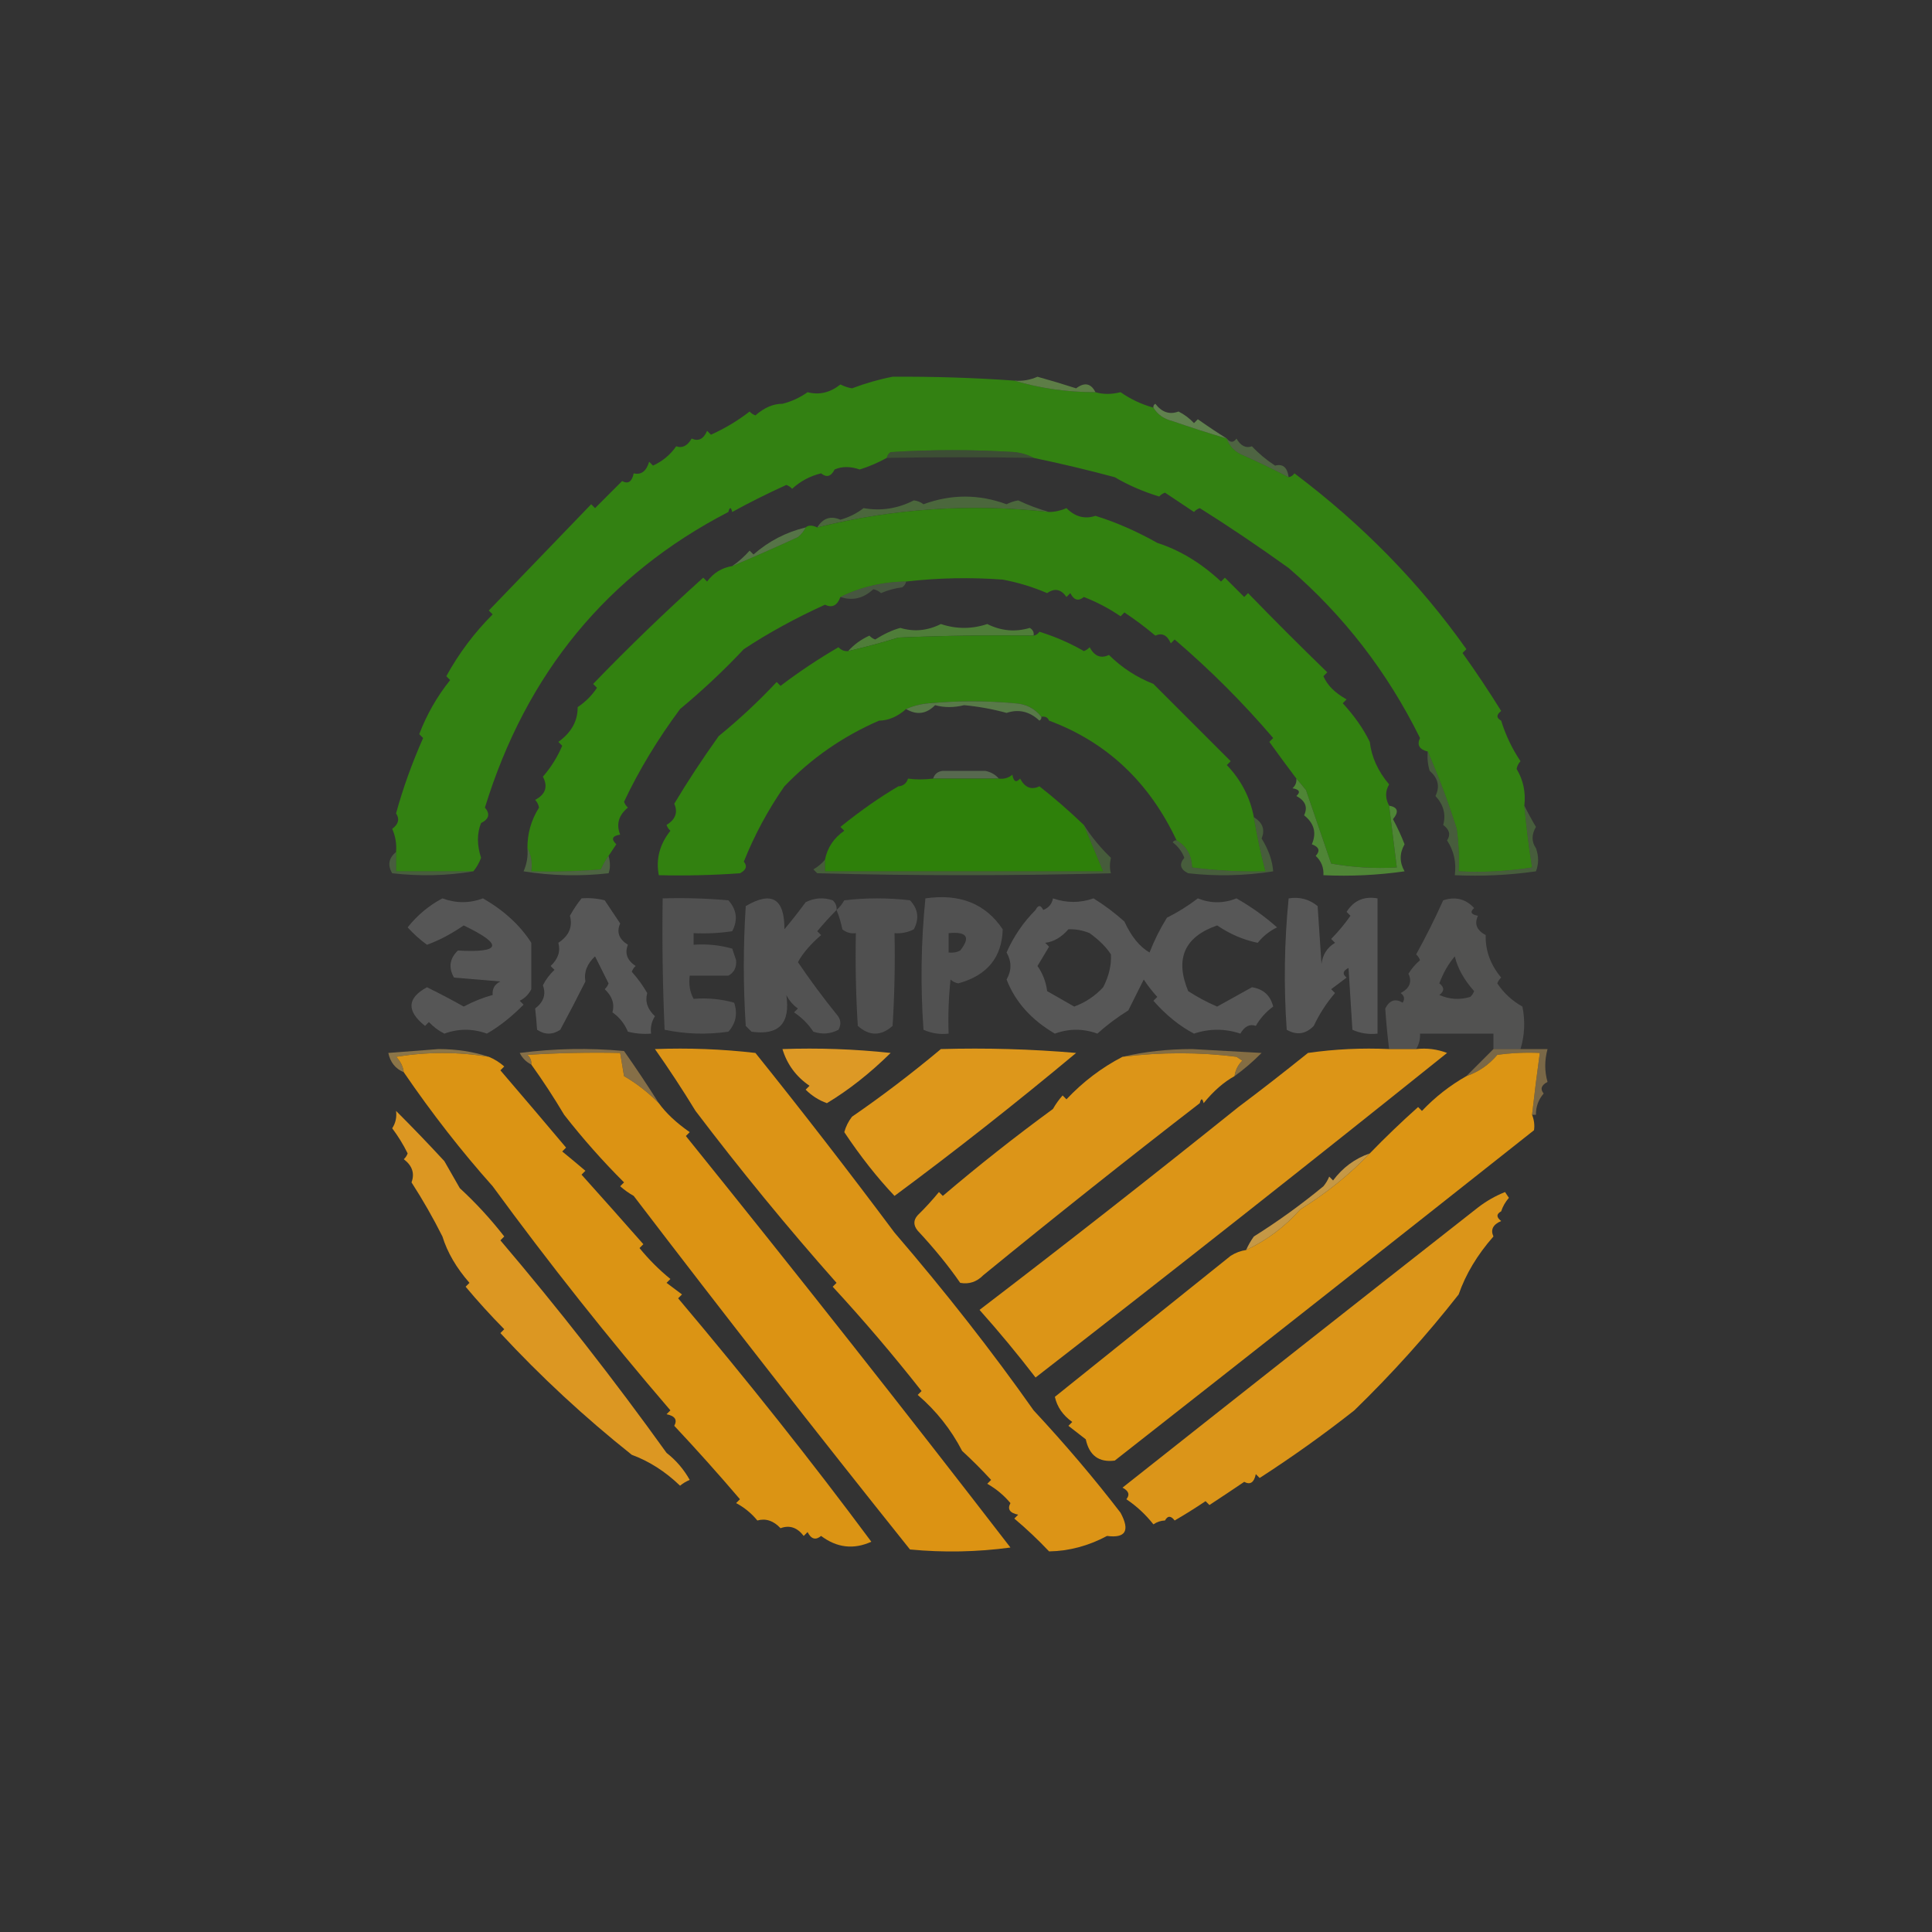 <?xml version="1.0" encoding="UTF-8"?> <svg xmlns="http://www.w3.org/2000/svg" xmlns:xlink="http://www.w3.org/1999/xlink" version="1.1" width="500px" height="500px" style="shape-rendering:geometricPrecision; text-rendering:geometricPrecision; image-rendering:optimizeQuality; fill-rule:evenodd; clip-rule:evenodd"><rect width="100%" height="100%" fill="#333333" stroke="none"/><g><path style="opacity:0.004" fill="#000000" d="M 236.5,97.5 C 236.897,96.475 237.563,96.308 238.5,97C 237.906,97.464 237.239,97.631 236.5,97.5 Z"></path></g><g><path style="opacity:0.004" fill="#000000" d="M 261.5,96.5 C 262.833,97.167 262.833,97.167 261.5,96.5 Z"></path></g><g><path style="opacity:0.999" fill="#338112" d="M 262.5,98.5 C 269.224,100.508 276.224,101.508 283.5,101.5C 285.457,102.09 287.624,102.09 290,101.5C 292.592,103.31 295.426,104.644 298.5,105.5C 299.574,107.284 301.24,108.451 303.5,109C 308.154,110.607 312.82,112.107 317.5,113.5C 318.084,115.257 319.251,116.59 321,117.5C 325.289,119.396 329.456,121.396 333.5,123.5C 334.117,123.389 334.617,123.056 335,122.5C 352.592,135.749 367.425,150.916 379.5,168C 379.167,168.333 378.833,168.667 378.5,169C 382.019,173.922 385.352,178.922 388.5,184C 387.226,184.977 387.226,185.811 388.5,186.5C 389.644,190.222 391.31,193.722 393.5,197C 392.978,197.561 392.645,198.228 392.5,199C 394.225,201.886 394.892,205.052 394.5,208.5C 394.988,213.867 395.654,219.201 396.5,224.5C 390.202,225.496 383.868,225.83 377.5,225.5C 377.665,221.818 377.499,218.152 377,214.5C 374.815,207.603 372.315,200.936 369.5,194.5C 367.313,193.951 366.646,192.785 367.5,191C 359.061,173.919 347.728,159.252 333.5,147C 325.6,141.333 317.933,136.167 310.5,131.5C 309.914,131.709 309.414,132.043 309,132.5C 306.594,130.907 304.094,129.24 301.5,127.5C 300.914,127.709 300.414,128.043 300,128.5C 295.813,127.217 291.98,125.55 288.5,123.5C 281.513,121.627 274.513,119.96 267.5,118.5C 266.048,117.698 264.382,117.198 262.5,117C 251.833,116.333 241.167,116.333 230.5,117C 229.944,117.383 229.611,117.883 229.5,118.5C 227.19,119.772 224.857,120.772 222.5,121.5C 220.059,120.673 217.893,120.673 216,121.5C 215.072,123.335 213.906,123.668 212.5,122.5C 209.643,123.196 207.143,124.529 205,126.5C 204.586,126.043 204.086,125.709 203.5,125.5C 198.346,127.852 193.679,130.186 189.5,132.5C 189.167,131.167 188.833,131.167 188.5,132.5C 157.209,148.703 136.209,174.203 125.5,209C 126.898,210.649 126.564,211.982 124.5,213C 123.42,215.685 123.42,218.685 124.5,222C 124.022,223.303 123.355,224.469 122.5,225.5C 115.833,225.5 109.167,225.5 102.5,225.5C 102.5,223.833 102.5,222.167 102.5,220.5C 102.682,218.409 102.348,216.409 101.5,214.5C 103.138,213.295 103.471,211.962 102.5,210.5C 104.26,204.079 106.593,197.579 109.5,191C 109.167,190.667 108.833,190.333 108.5,190C 110.438,184.91 113.104,180.243 116.5,176C 116.167,175.667 115.833,175.333 115.5,175C 118.754,169.083 122.754,163.75 127.5,159C 127.167,158.667 126.833,158.333 126.5,158C 135.271,148.893 144.104,139.727 153,130.5C 153.333,130.833 153.667,131.167 154,131.5C 156.333,129.167 158.667,126.833 161,124.5C 162.558,125.345 163.558,124.679 164,122.5C 165.943,122.959 167.276,121.959 168,119.5C 168.333,119.833 168.667,120.167 169,120.5C 171.488,119.353 173.488,117.686 175,115.5C 176.566,116.061 177.899,115.394 179,113.5C 180.749,114.299 182.082,113.632 183,111.5C 183.333,111.833 183.667,112.167 184,112.5C 187.636,110.86 190.97,108.86 194,106.5C 194.414,106.957 194.914,107.291 195.5,107.5C 197.807,105.485 200.14,104.485 202.5,104.5C 204.84,103.914 207.007,102.914 209,101.5C 212.004,102.287 214.837,101.621 217.5,99.5C 218.446,99.987 219.446,100.32 220.5,100.5C 224.069,99.156 227.569,98.156 231,97.5C 241.485,97.425 251.985,97.758 262.5,98.5 Z"></path></g><g><path style="opacity:0.835" fill="#668c4b" d="M 283.5,101.5 C 276.224,101.508 269.224,100.508 262.5,98.5C 264.591,98.682 266.591,98.348 268.5,97.5C 271.872,98.437 275.206,99.437 278.5,100.5C 280.679,98.863 282.346,99.197 283.5,101.5 Z"></path></g><g><path style="opacity:0.004" fill="#000000" d="M 202.5,104.5 C 201.833,103.167 201.833,103.167 202.5,104.5 Z"></path></g><g><path style="opacity:0.808" fill="#6b9354" d="M 317.5,113.5 C 312.82,112.107 308.154,110.607 303.5,109C 301.24,108.451 299.574,107.284 298.5,105.5C 298.435,105.062 298.601,104.728 299,104.5C 300.684,106.701 302.684,107.367 305,106.5C 306.512,107.257 307.846,108.257 309,109.5C 309.333,109.167 309.667,108.833 310,108.5C 312.492,110.262 314.992,111.929 317.5,113.5 Z"></path></g><g><path style="opacity:0.439" fill="#487035" d="M 267.5,118.5 C 254.849,118.283 242.182,118.283 229.5,118.5C 229.611,117.883 229.944,117.383 230.5,117C 241.167,116.333 251.833,116.333 262.5,117C 264.382,117.198 266.048,117.698 267.5,118.5 Z"></path></g><g><path style="opacity:0.518" fill="#66914f" d="M 317.5,113.5 C 318.397,114.598 319.23,114.598 320,113.5C 321.101,115.394 322.434,116.061 324,115.5C 325.775,117.394 327.775,119.061 330,120.5C 332.005,119.968 333.171,120.968 333.5,123.5C 329.456,121.396 325.289,119.396 321,117.5C 319.251,116.59 318.084,115.257 317.5,113.5 Z"></path></g><g><path style="opacity:0.004" fill="#000000" d="M 288.5,123.5 C 287.833,124.167 287.833,124.167 288.5,123.5 Z"></path></g><g><path style="opacity:0.004" fill="#000000" d="M 226.5,130.5 C 227.833,131.167 227.833,131.167 226.5,130.5 Z"></path></g><g><path style="opacity:0.719" fill="#557c41" d="M 271.5,132.5 C 251.21,130.253 231.21,131.587 211.5,136.5C 212.982,134.085 214.982,133.418 217.5,134.5C 219.711,133.877 221.711,132.877 223.5,131.5C 227.972,132.307 232.305,131.64 236.5,129.5C 237.442,129.608 238.275,129.941 239,130.5C 246.15,127.861 253.317,127.861 260.5,130.5C 261.446,130.013 262.446,129.68 263.5,129.5C 266.152,130.752 268.819,131.752 271.5,132.5 Z"></path></g><g><path style="opacity:0.004" fill="#000000" d="M 272.5,130.5 C 273.833,131.167 273.833,131.167 272.5,130.5 Z"></path></g><g><path style="opacity:0.999" fill="#328110" d="M 271.5,132.5 C 273.06,132.481 274.56,132.148 276,131.5C 278.225,133.75 280.725,134.417 283.5,133.5C 288.88,135.177 294.213,137.51 299.5,140.5C 305.363,142.383 310.863,145.716 316,150.5C 316.333,150.167 316.667,149.833 317,149.5C 318.667,151.167 320.333,152.833 322,154.5C 322.333,154.167 322.667,153.833 323,153.5C 329.719,160.43 336.553,167.264 343.5,174C 343.167,174.333 342.833,174.667 342.5,175C 343.486,177.328 345.486,179.328 348.5,181C 348.167,181.333 347.833,181.667 347.5,182C 350.495,185.251 352.828,188.584 354.5,192C 354.944,195.913 356.61,199.579 359.5,203C 358.464,204.776 358.464,206.609 359.5,208.5C 360.167,213.833 360.833,219.167 361.5,224.5C 355.794,224.829 350.128,224.495 344.5,223.5C 342.334,217.227 340.167,210.894 338,204.5C 337.148,203.429 336.315,202.429 335.5,201.5C 333.397,198.716 331.063,195.55 328.5,192C 328.833,191.667 329.167,191.333 329.5,191C 321.667,181.833 313.167,173.333 304,165.5C 303.667,165.833 303.333,166.167 303,166.5C 302.082,164.368 300.749,163.701 299,164.5C 296.454,162.359 293.788,160.359 291,158.5C 290.667,158.833 290.333,159.167 290,159.5C 287.02,157.465 283.853,155.798 280.5,154.5C 279.094,155.668 277.928,155.335 277,153.5C 276.667,153.833 276.333,154.167 276,154.5C 274.604,152.473 272.938,152.14 271,153.5C 267.318,151.913 263.485,150.747 259.5,150C 251.148,149.378 242.814,149.545 234.5,150.5C 228.414,150.58 222.747,151.913 217.5,154.5C 216.678,156.728 215.345,157.395 213.5,156.5C 205.889,159.957 198.889,163.79 192.5,168C 187.354,173.477 181.854,178.644 176,183.5C 170.173,191.36 165.34,199.36 161.5,207.5C 161.709,208.086 162.043,208.586 162.5,209C 160.095,210.991 159.428,213.324 160.5,216C 158.431,216.324 158.098,217.158 159.5,218.5C 158.807,219.518 158.141,220.518 157.5,221.5C 156.751,222.531 156.085,223.698 155.5,225C 149.509,225.499 143.509,225.666 137.5,225.5C 137.795,223.265 137.461,221.265 136.5,219.5C 136.47,215.721 137.47,212.221 139.5,209C 139.355,208.228 139.022,207.561 138.5,207C 141.195,205.584 141.861,203.584 140.5,201C 142.599,198.591 144.266,195.924 145.5,193C 145.167,192.667 144.833,192.333 144.5,192C 147.861,189.591 149.528,186.591 149.5,183C 151.5,181.676 153.167,180.009 154.5,178C 154.167,177.667 153.833,177.333 153.5,177C 162.686,167.48 172.186,158.314 182,149.5C 182.333,149.833 182.667,150.167 183,150.5C 184.638,148.266 186.805,146.933 189.5,146.5C 195.15,144.111 200.817,141.611 206.5,139C 207.381,138.292 208.047,137.458 208.5,136.5C 209.202,135.884 210.202,135.884 211.5,136.5C 231.21,131.587 251.21,130.253 271.5,132.5 Z"></path></g><g><path style="opacity:0.004" fill="#000000" d="M 188.5,132.5 C 188.833,132.5 189.167,132.5 189.5,132.5C 189.315,133.17 188.981,133.17 188.5,132.5 Z"></path></g><g><path style="opacity:0.004" fill="#000000" d="M 299.5,139.5 C 300.833,140.167 300.833,140.167 299.5,139.5 Z"></path></g><g><path style="opacity:0.667" fill="#689452" d="M 208.5,136.5 C 208.047,137.458 207.381,138.292 206.5,139C 200.817,141.611 195.15,144.111 189.5,146.5C 191.103,145.404 192.603,144.07 194,142.5C 194.333,142.833 194.667,143.167 195,143.5C 198.939,140.055 203.439,137.722 208.5,136.5 Z"></path></g><g><path style="opacity:0.459" fill="#5e814f" d="M 234.5,150.5 C 234.389,151.117 234.056,151.617 233.5,152C 231.567,152.251 229.734,152.751 228,153.5C 227.439,152.978 226.772,152.645 226,152.5C 223.452,154.883 220.619,155.55 217.5,154.5C 222.747,151.913 228.414,150.58 234.5,150.5 Z"></path></g><g><path style="opacity:0.004" fill="#000000" d="M 242.5,151.5 C 244.288,150.378 246.288,150.211 248.5,151C 246.527,151.495 244.527,151.662 242.5,151.5 Z"></path></g><g><path style="opacity:0.004" fill="#000000" d="M 251.5,151.5 C 253.288,150.378 255.288,150.211 257.5,151C 255.527,151.495 253.527,151.662 251.5,151.5 Z"></path></g><g><path style="opacity:0.996" fill="#507e3a" d="M 267.5,164.5 C 255.829,164.333 244.162,164.5 232.5,165C 228.192,166.327 223.859,167.493 219.5,168.5C 221,166.821 222.833,165.488 225,164.5C 225.414,164.957 225.914,165.291 226.5,165.5C 228.803,164.047 230.97,163.047 233,162.5C 236.539,163.568 240.039,163.235 243.5,161.5C 247.5,162.833 251.5,162.833 255.5,161.5C 259.094,163.292 262.761,163.625 266.5,162.5C 267.298,162.957 267.631,163.624 267.5,164.5 Z"></path></g><g><path style="opacity:0.999" fill="#328110" d="M 324.5,211.5 C 325.294,216.286 326.294,220.953 327.5,225.5C 321.131,225.653 314.797,225.32 308.5,224.5C 308.416,221.318 307.083,218.985 304.5,217.5C 297.395,202.375 286.395,192.042 271.5,186.5C 271.158,185.662 270.492,185.328 269.5,185.5C 267.779,183.306 265.445,182.139 262.5,182C 255.167,181.333 247.833,181.333 240.5,182C 238.292,182.191 236.292,182.691 234.5,183.5C 232.254,185.478 229.921,186.478 227.5,186.5C 218.163,190.55 209.996,196.217 203,203.5C 198.74,209.633 195.24,216.133 192.5,223C 193.458,224.147 193.125,225.147 191.5,226C 184.508,226.5 177.508,226.666 170.5,226.5C 169.702,222.362 170.702,218.529 173.5,215C 173.043,214.586 172.709,214.086 172.5,213.5C 174.822,212.064 175.489,210.23 174.5,208C 177.874,202.35 181.708,196.517 186,190.5C 191.387,186.109 196.387,181.442 201,176.5C 201.333,176.833 201.667,177.167 202,177.5C 206.797,173.858 211.797,170.524 217,167.5C 217.671,168.252 218.504,168.586 219.5,168.5C 223.859,167.493 228.192,166.327 232.5,165C 244.162,164.5 255.829,164.333 267.5,164.5C 268.117,164.389 268.617,164.056 269,163.5C 273.024,164.737 276.857,166.404 280.5,168.5C 281.086,168.291 281.586,167.957 282,167.5C 283.243,169.833 284.909,170.5 287,169.5C 290.276,172.762 294.11,175.262 298.5,177C 305.204,183.704 311.871,190.371 318.5,197C 318.167,197.333 317.833,197.667 317.5,198C 321.199,201.868 323.532,206.368 324.5,211.5 Z"></path></g><g><path style="opacity:0.91" fill="#5b814a" d="M 269.5,185.5 C 269.565,185.938 269.399,186.272 269,186.5C 266.459,184.122 263.625,183.455 260.5,184.5C 256.905,183.512 253.238,182.845 249.5,182.5C 246.885,183.154 244.385,183.154 242,182.5C 239.755,184.792 237.255,185.125 234.5,183.5C 236.292,182.691 238.292,182.191 240.5,182C 247.833,181.333 255.167,181.333 262.5,182C 265.445,182.139 267.779,183.306 269.5,185.5 Z"></path></g><g><path style="opacity:0.004" fill="#000000" d="M 388.5,185.5 C 389.833,186.167 389.833,186.167 388.5,185.5 Z"></path></g><g><path style="opacity:0.004" fill="#000000" d="M 227.5,186.5 C 228.833,187.167 228.833,187.167 227.5,186.5 Z"></path></g><g><path style="opacity:0.004" fill="#000000" d="M 271.5,186.5 C 270.833,187.167 270.833,187.167 271.5,186.5 Z"></path></g><g><path style="opacity:0.559" fill="#759466" d="M 258.5,201.5 C 252.833,201.5 247.167,201.5 241.5,201.5C 241.866,200.305 242.699,199.639 244,199.5C 247.667,199.5 251.333,199.5 255,199.5C 256.459,199.808 257.626,200.475 258.5,201.5 Z"></path></g><g><path style="opacity:0.004" fill="#000000" d="M 232.5,203.5 C 231.833,202.167 231.833,202.167 232.5,203.5 Z"></path></g><g><path style="opacity:0.999" fill="#2e800a" d="M 280.5,213.5 C 282.16,217.489 283.827,221.489 285.5,225.5C 261.5,225.5 237.5,225.5 213.5,225.5C 213.5,224.5 213.5,223.5 213.5,222.5C 214.126,219.362 215.792,216.862 218.5,215C 218.167,214.667 217.833,214.333 217.5,214C 222.737,209.779 227.737,206.279 232.5,203.5C 233.75,203.423 234.583,202.756 235,201.5C 236.956,201.784 239.123,201.784 241.5,201.5C 247.167,201.5 252.833,201.5 258.5,201.5C 259.822,201.67 260.989,201.337 262,200.5C 262.317,202.301 262.984,202.634 264,201.5C 265.243,203.833 266.909,204.5 269,203.5C 272.687,206.374 276.52,209.708 280.5,213.5 Z"></path></g><g><path style="opacity:0.004" fill="#000000" d="M 397.5,219.5 C 397.369,218.761 397.536,218.094 398,217.5C 398.692,218.437 398.525,219.103 397.5,219.5 Z"></path></g><g><path style="opacity:0.004" fill="#000000" d="M 363.5,221.5 C 364.525,221.897 364.692,222.563 364,223.5C 363.536,222.906 363.369,222.239 363.5,221.5 Z"></path></g><g><path style="opacity:0.992" fill="#508637" d="M 335.5,201.5 C 336.315,202.429 337.148,203.429 338,204.5C 340.167,210.894 342.334,217.227 344.5,223.5C 350.128,224.495 355.794,224.829 361.5,224.5C 360.833,219.167 360.167,213.833 359.5,208.5C 361.772,208.911 362.105,210.078 360.5,212C 361.677,214.193 362.677,216.359 363.5,218.5C 362.167,220.833 362.167,223.167 363.5,225.5C 356.532,226.497 349.532,226.83 342.5,226.5C 342.617,224.516 341.95,222.85 340.5,221.5C 341.718,220.197 341.385,219.197 339.5,218.5C 340.781,215.568 340.114,213.068 337.5,211C 338.5,208.909 337.833,207.243 335.5,206C 336.634,204.984 336.301,204.317 334.5,204C 335.252,203.329 335.586,202.496 335.5,201.5 Z"></path></g><g><path style="opacity:0.465" fill="#628e4d" d="M 102.5,220.5 C 102.5,222.167 102.5,223.833 102.5,225.5C 109.167,225.5 115.833,225.5 122.5,225.5C 115.679,226.655 108.679,226.821 101.5,226C 100.261,223.882 100.595,222.049 102.5,220.5 Z"></path></g><g><path style="opacity:0.467" fill="#6c9a55" d="M 136.5,219.5 C 137.461,221.265 137.795,223.265 137.5,225.5C 143.509,225.666 149.509,225.499 155.5,225C 156.085,223.698 156.751,222.531 157.5,221.5C 157.966,223.201 157.966,224.701 157.5,226C 150.144,226.831 142.811,226.665 135.5,225.5C 136.348,223.591 136.682,221.591 136.5,219.5 Z"></path></g><g><path style="opacity:0.442" fill="#5f9248" d="M 280.5,213.5 C 282.467,216.579 284.8,219.412 287.5,222C 287.165,223.503 287.165,224.836 287.5,226C 262.167,226.667 236.833,226.667 211.5,226C 211.167,225.667 210.833,225.333 210.5,225C 211.691,224.302 212.691,223.469 213.5,222.5C 213.5,223.5 213.5,224.5 213.5,225.5C 237.5,225.5 261.5,225.5 285.5,225.5C 283.827,221.489 282.16,217.489 280.5,213.5 Z"></path></g><g><path style="opacity:0.456" fill="#5f9047" d="M 324.5,211.5 C 326.79,212.886 327.457,214.719 326.5,217C 328.28,219.849 329.28,222.683 329.5,225.5C 322.189,226.665 314.856,226.831 307.5,226C 305.436,224.982 305.102,223.649 306.5,222C 305.899,220.395 304.899,219.062 303.5,218C 303.728,217.601 304.062,217.435 304.5,217.5C 307.083,218.985 308.416,221.318 308.5,224.5C 314.797,225.32 321.131,225.653 327.5,225.5C 326.294,220.953 325.294,216.286 324.5,211.5 Z"></path></g><g><path style="opacity:0.468" fill="#5f8e48" d="M 369.5,194.5 C 372.315,200.936 374.815,207.603 377,214.5C 377.499,218.152 377.665,221.818 377.5,225.5C 383.868,225.83 390.202,225.496 396.5,224.5C 395.654,219.201 394.988,213.867 394.5,208.5C 395.394,210.308 396.394,212.142 397.5,214C 396.34,215.997 396.34,217.831 397.5,219.5C 398.248,221.584 398.248,223.584 397.5,225.5C 390.532,226.497 383.532,226.83 376.5,226.5C 376.937,223.193 376.27,220.193 374.5,217.5C 375.471,216.038 375.138,214.705 373.5,213.5C 374.255,210.781 373.589,208.281 371.5,206C 372.694,203.556 372.194,201.389 370,199.5C 369.506,197.866 369.34,196.199 369.5,194.5 Z"></path></g><g><path style="opacity:0.004" fill="#000000" d="M 313.5,232.5 C 313.897,231.475 314.563,231.308 315.5,232C 314.906,232.464 314.239,232.631 313.5,232.5 Z"></path></g><g><path style="opacity:0.99" fill="#575757" d="M 114.5,232.5 C 118.001,233.797 121.501,233.797 125,232.5C 130.472,235.664 134.639,239.498 137.5,244C 137.5,248 137.5,252 137.5,256C 136.833,257.333 135.833,258.333 134.5,259C 134.833,259.333 135.167,259.667 135.5,260C 132.352,263.182 129.186,265.682 126,267.5C 122.333,266.167 118.667,266.167 115,267.5C 113.488,266.743 112.154,265.743 111,264.5C 110.667,264.833 110.333,265.167 110,265.5C 105.165,261.645 105.332,258.311 110.5,255.5C 113.711,257.071 116.878,258.738 120,260.5C 122.437,259.2 124.937,258.2 127.5,257.5C 127.36,255.876 128.027,254.71 129.5,254C 125.5,253.667 121.5,253.333 117.5,253C 116.018,250.408 116.352,248.075 118.5,246C 129.808,246.616 130.308,244.449 120,239.5C 116.743,241.736 113.576,243.402 110.5,244.5C 108.684,243.185 107.017,241.685 105.5,240C 108.037,236.819 111.037,234.319 114.5,232.5 Z"></path></g><g><path style="opacity:0.988" fill="#575757" d="M 272.5,232.5 C 276.034,233.717 279.534,233.717 283,232.5C 285.846,234.257 288.512,236.257 291,238.5C 292.768,242.354 294.934,245.021 297.5,246.5C 298.708,243.391 300.208,240.391 302,237.5C 304.835,236.084 307.502,234.417 310,232.5C 313.333,233.833 316.667,233.833 320,232.5C 323.764,234.632 327.264,237.132 330.5,240C 328.545,240.953 326.878,242.287 325.5,244C 321.822,243.253 318.322,241.753 315,239.5C 306.529,242.448 304.029,248.114 307.5,256.5C 309.884,258.051 312.384,259.385 315,260.5C 318,258.833 321,257.167 324,255.5C 326.947,255.947 328.78,257.613 329.5,260.5C 327.658,261.842 326.158,263.509 325,265.5C 323.434,264.939 322.101,265.606 321,267.5C 317,266.167 313,266.167 309,267.5C 305.268,265.545 301.768,262.712 298.5,259C 298.833,258.667 299.167,258.333 299.5,258C 298.213,256.59 297.046,255.09 296,253.5C 294.667,256.167 293.333,258.833 292,261.5C 289.154,263.257 286.488,265.257 284,267.5C 280.333,266.167 276.667,266.167 273,267.5C 266.904,263.942 262.737,259.276 260.5,253.5C 261.833,251.167 261.833,248.833 260.5,246.5C 262.307,242.373 264.807,238.707 268,235.5C 268.667,234.167 269.333,234.167 270,235.5C 271.417,234.922 272.25,233.922 272.5,232.5 Z M 276.5,240.5 C 278.401,240.433 280.234,240.767 282,241.5C 284.514,243.335 286.348,245.168 287.5,247C 287.655,249.774 286.988,252.607 285.5,255.5C 283.398,257.77 280.898,259.437 278,260.5C 275.683,259.174 273.349,257.84 271,256.5C 270.694,254.094 269.861,251.927 268.5,250C 269.484,248.343 270.484,246.677 271.5,245C 271.167,244.667 270.833,244.333 270.5,244C 272.693,243.743 274.693,242.576 276.5,240.5 Z"></path></g><g><path style="opacity:0.989" fill="#585858" d="M 150.5,232.5 C 152.527,232.338 154.527,232.505 156.5,233C 157.833,235 159.167,237 160.5,239C 159.511,241.23 160.178,243.064 162.5,244.5C 161.626,246.705 162.292,248.538 164.5,250C 164.043,250.414 163.709,250.914 163.5,251.5C 165.027,253.193 166.36,255.027 167.5,257C 166.892,259.184 167.559,261.184 169.5,263C 168.62,264.356 168.286,265.856 168.5,267.5C 166.473,267.662 164.473,267.495 162.5,267C 161.636,264.929 160.303,263.262 158.5,262C 159.108,259.816 158.441,257.816 156.5,256C 156.957,255.586 157.291,255.086 157.5,254.5C 156.333,252.167 155.167,249.833 154,247.5C 151.911,249.457 151.077,251.624 151.5,254C 149.408,258.178 147.241,262.344 145,266.5C 143,267.833 141,267.833 139,266.5C 138.86,264.479 138.693,262.645 138.5,261C 140.701,259.316 141.367,257.316 140.5,255C 141.257,253.488 142.257,252.154 143.5,251C 143.167,250.667 142.833,250.333 142.5,250C 144.441,248.184 145.108,246.184 144.5,244C 147.257,242.181 148.257,239.848 147.5,237C 148.386,235.385 149.386,233.885 150.5,232.5 Z"></path></g><g><path style="opacity:0.979" fill="#515151" d="M 188.5,252.5 C 185.167,252.5 181.833,252.5 178.5,252.5C 178.205,254.735 178.539,256.735 179.5,258.5C 183.106,258.211 186.606,258.544 190,259.5C 190.944,262.347 190.444,264.847 188.5,267C 182.916,267.806 177.416,267.639 172,266.5C 171.5,255.172 171.333,243.838 171.5,232.5C 177.176,232.334 182.843,232.501 188.5,233C 190.68,235.418 191.013,238.084 189.5,241C 186.183,241.498 182.85,241.665 179.5,241.5C 179.5,242.5 179.5,243.5 179.5,244.5C 182.909,244.249 186.242,244.583 189.5,245.5C 189.833,246.5 190.167,247.5 190.5,248.5C 190.66,250.355 189.993,251.688 188.5,252.5 Z"></path></g><g><path style="opacity:0.991" fill="#535353" d="M 216.5,235.5 C 214.675,237.346 213.009,239.179 211.5,241C 211.833,241.333 212.167,241.667 212.5,242C 209.79,244.324 207.79,246.658 206.5,249C 209.649,253.647 212.982,258.147 216.5,262.5C 217.614,263.723 217.781,265.056 217,266.5C 214.936,267.591 212.769,267.758 210.5,267C 209.167,265 207.5,263.333 205.5,262C 205.833,261.667 206.167,261.333 206.5,261C 205.23,260.1 204.23,258.934 203.5,257.5C 204.589,264.843 201.589,268.009 194.5,267C 194,266.5 193.5,266 193,265.5C 192.333,255.167 192.333,244.833 193,234.5C 199.722,230.533 203.055,232.533 203,240.5C 204.902,238.231 206.735,235.898 208.5,233.5C 210.765,232.353 213.098,232.186 215.5,233C 216.252,233.671 216.586,234.504 216.5,235.5 Z"></path></g><g><path style="opacity:0.99" fill="#515151" d="M 216.5,235.5 C 217.267,234.828 217.934,233.995 218.5,233C 224.167,232.333 229.833,232.333 235.5,233C 237.619,235.218 237.952,237.718 236.5,240.5C 234.929,241.309 233.262,241.643 231.5,241.5C 231.666,249.507 231.5,257.507 231,265.5C 228,268.167 225,268.167 222,265.5C 221.5,257.507 221.334,249.507 221.5,241.5C 220.178,241.67 219.011,241.337 218,240.5C 217.648,238.753 217.148,237.086 216.5,235.5 Z"></path></g><g><path style="opacity:0.99" fill="#525252" d="M 239.5,232.5 C 248.401,231.208 255.068,233.874 259.5,240.5C 259.305,247.781 255.471,252.448 248,254.5C 247.228,254.355 246.561,254.022 246,253.5C 245.501,258.155 245.334,262.821 245.5,267.5C 243.208,267.756 241.041,267.423 239,266.5C 238.19,255.091 238.357,243.757 239.5,232.5 Z M 245.5,241.5 C 250.244,241.038 251.244,242.538 248.5,246C 247.552,246.483 246.552,246.649 245.5,246.5C 245.5,244.833 245.5,243.167 245.5,241.5 Z"></path></g><g><path style="opacity:0.989" fill="#585858" d="M 333.5,232.5 C 336.365,232.055 338.865,232.722 341,234.5C 341.333,239.5 341.667,244.5 342,249.5C 342.293,247.075 343.459,245.242 345.5,244C 345.167,243.667 344.833,243.333 344.5,243C 346.341,241.134 348.008,239.134 349.5,237C 349.167,236.667 348.833,236.333 348.5,236C 350.328,233.058 352.995,231.891 356.5,232.5C 356.5,244.167 356.5,255.833 356.5,267.5C 354.208,267.756 352.041,267.423 350,266.5C 349.667,261.167 349.333,255.833 349,250.5C 347.513,251.253 347.346,252.086 348.5,253C 347.167,254 345.833,255 344.5,256C 344.833,256.333 345.167,256.667 345.5,257C 343.293,259.561 341.46,262.394 340,265.5C 337.925,267.648 335.592,267.982 333,266.5C 332.21,255.121 332.377,243.787 333.5,232.5 Z"></path></g><g><path style="opacity:0.978" fill="#535352" d="M 393.5,271.5 C 391.167,271.5 388.833,271.5 386.5,271.5C 386.5,270.167 386.5,268.833 386.5,267.5C 380.167,267.5 373.833,267.5 367.5,267.5C 367.567,268.959 367.234,270.292 366.5,271.5C 364.167,271.5 361.833,271.5 359.5,271.5C 359.074,268.036 358.741,264.536 358.5,261C 359.629,258.832 361.129,258.332 363,259.5C 363.617,258.551 363.451,257.718 362.5,257C 364.833,255.757 365.5,254.091 364.5,252C 365.313,250.686 366.313,249.519 367.5,248.5C 367.291,247.914 366.957,247.414 366.5,247C 369.025,242.421 371.359,237.754 373.5,233C 376.649,231.965 379.316,232.632 381.5,235C 380.366,236.016 380.699,236.683 382.5,237C 381.5,239.091 382.167,240.757 384.5,242C 384.388,245.985 385.722,249.652 388.5,253C 388.043,253.414 387.709,253.914 387.5,254.5C 389.19,257.024 391.357,259.024 394,260.5C 394.755,264.255 394.589,267.922 393.5,271.5 Z M 376.5,247.5 C 377.211,250.555 378.877,253.555 381.5,256.5C 381.291,257.086 380.957,257.586 380.5,258C 377.773,258.818 375.106,258.652 372.5,257.5C 373.833,256.5 373.833,255.5 372.5,254.5C 373.476,251.837 374.81,249.504 376.5,247.5 Z"></path></g><g><path style="opacity:0.004" fill="#000000" d="M 137.5,245.5 C 138.833,246.167 138.833,246.167 137.5,245.5 Z"></path></g><g><path style="opacity:0.005" fill="#000000" d="M 188.5,252.5 C 185.713,253.477 182.713,253.81 179.5,253.5C 179.5,255.167 179.5,256.833 179.5,258.5C 178.539,256.735 178.205,254.735 178.5,252.5C 181.833,252.5 185.167,252.5 188.5,252.5 Z"></path></g><g><path style="opacity:0.004" fill="#000000" d="M 119.5,258.5 C 120.833,259.167 120.833,259.167 119.5,258.5 Z"></path></g><g><path style="opacity:0.004" fill="#000000" d="M 116.5,268.5 C 116.897,267.475 117.563,267.308 118.5,268C 117.906,268.464 117.239,268.631 116.5,268.5 Z"></path></g><g><path style="opacity:0.004" fill="#000000" d="M 120.5,268.5 C 121.251,267.427 122.251,267.26 123.5,268C 122.552,268.483 121.552,268.649 120.5,268.5 Z"></path></g><g><path style="opacity:0.004" fill="#000000" d="M 274.5,268.5 C 275.251,267.427 276.251,267.26 277.5,268C 276.552,268.483 275.552,268.649 274.5,268.5 Z"></path></g><g><path style="opacity:0.004" fill="#000000" d="M 279.5,268.5 C 279.897,267.475 280.563,267.308 281.5,268C 280.906,268.464 280.239,268.631 279.5,268.5 Z"></path></g><g><path style="opacity:0.004" fill="#000000" d="M 311.5,268.5 C 311.897,267.475 312.563,267.308 313.5,268C 312.906,268.464 312.239,268.631 311.5,268.5 Z"></path></g><g><path style="opacity:0.004" fill="#000000" d="M 315.5,268.5 C 315.897,267.475 316.563,267.308 317.5,268C 316.906,268.464 316.239,268.631 315.5,268.5 Z"></path></g><g><path style="opacity:0.518" fill="#dcb15c" d="M 126.5,273.5 C 118.558,272.201 110.558,272.201 102.5,273.5C 103.63,274.622 104.297,275.956 104.5,277.5C 102.328,276.584 100.994,274.917 100.5,272.5C 104.833,272.167 109.167,271.833 113.5,271.5C 118.222,271.508 122.555,272.175 126.5,273.5 Z"></path></g><g><path style="opacity:0.494" fill="#dbac5c" d="M 170.5,285.5 C 167.729,282.712 164.729,280.378 161.5,278.5C 161.167,276.5 160.833,274.5 160.5,272.5C 152.493,272.334 144.493,272.5 136.5,273C 137.252,273.671 137.586,274.504 137.5,275.5C 136.188,274.855 135.188,273.855 134.5,272.5C 143.482,271.335 152.482,271.168 161.5,272C 164.644,276.471 167.644,280.971 170.5,285.5 Z"></path></g><g><path style="opacity:0.475" fill="#ddae55" d="M 319.5,278.5 C 319.703,276.956 320.37,275.622 321.5,274.5C 321,274.167 320.5,273.833 320,273.5C 310.408,272.28 300.575,272.28 290.5,273.5C 296.128,272.171 302.128,271.504 308.5,271.5C 314.5,271.833 320.5,272.167 326.5,272.5C 324.25,274.763 321.917,276.763 319.5,278.5 Z"></path></g><g><path style="opacity:0.404" fill="#e3b866" d="M 386.5,271.5 C 388.833,271.5 391.167,271.5 393.5,271.5C 395.833,271.5 398.167,271.5 400.5,271.5C 399.709,274.417 399.709,277.25 400.5,280C 398.875,280.853 398.542,281.853 399.5,283C 398.139,284.584 397.472,286.418 397.5,288.5C 397.167,288.5 396.833,288.5 396.5,288.5C 397.094,283.154 397.761,277.82 398.5,272.5C 394.818,272.335 391.152,272.501 387.5,273C 385.296,275.594 382.63,277.428 379.5,278.5C 381.833,276.167 384.167,273.833 386.5,271.5 Z"></path></g><g><path style="opacity:0.999" fill="#db9414" d="M 126.5,273.5 C 127.931,274.082 129.264,274.915 130.5,276C 130.167,276.333 129.833,276.667 129.5,277C 135.472,283.966 141.138,290.633 146.5,297C 146.167,297.333 145.833,297.667 145.5,298C 147.493,299.621 149.493,301.287 151.5,303C 151.167,303.333 150.833,303.667 150.5,304C 155.832,309.936 161.166,315.936 166.5,322C 166.167,322.333 165.833,322.667 165.5,323C 167.908,325.952 170.575,328.619 173.5,331C 173.167,331.333 172.833,331.667 172.5,332C 173.833,333 175.167,334 176.5,335C 176.167,335.333 175.833,335.667 175.5,336C 193.39,357.203 210.057,378.203 225.5,399C 220.934,401.071 216.601,400.571 212.5,397.5C 211.094,398.668 209.928,398.335 209,396.5C 208.667,396.833 208.333,397.167 208,397.5C 206.316,395.299 204.316,394.633 202,395.5C 200.184,393.559 198.184,392.892 196,393.5C 194.457,391.622 192.624,390.122 190.5,389C 190.833,388.667 191.167,388.333 191.5,388C 185.95,381.497 180.284,375.163 174.5,369C 175.345,367.442 174.679,366.442 172.5,366C 172.833,365.667 173.167,365.333 173.5,365C 157.444,346.311 142.111,326.977 127.5,307C 119.454,297.986 111.787,288.153 104.5,277.5C 104.297,275.956 103.63,274.622 102.5,273.5C 110.558,272.201 118.558,272.201 126.5,273.5 Z"></path></g><g><path style="opacity:0.999" fill="#dc9313" d="M 170.5,285.5 C 172.384,288.103 175.05,290.603 178.5,293C 178.167,293.333 177.833,293.667 177.5,294C 206.131,329.502 234.131,365.002 261.5,400.5C 252.853,401.665 244.186,401.832 235.5,401C 211.294,370.736 187.461,340.236 164,309.5C 162.745,308.789 161.579,307.956 160.5,307C 160.833,306.667 161.167,306.333 161.5,306C 155.996,300.514 150.83,294.681 146,288.5C 143.333,284.011 140.5,279.678 137.5,275.5C 137.586,274.504 137.252,273.671 136.5,273C 144.493,272.5 152.493,272.334 160.5,272.5C 160.833,274.5 161.167,276.5 161.5,278.5C 164.729,280.378 167.729,282.712 170.5,285.5 Z"></path></g><g><path style="opacity:0.999" fill="#dc9416" d="M 169.5,271.5 C 178.192,271.169 186.859,271.502 195.5,272.5C 207.475,287.407 219.475,302.907 231.5,319C 244.842,334.533 256.842,349.866 267.5,365C 275.709,373.823 283.209,382.657 290,391.5C 292.486,396.133 291.319,398.133 286.5,397.5C 281.688,400.075 276.688,401.408 271.5,401.5C 268.651,398.484 265.651,395.65 262.5,393C 262.833,392.667 263.167,392.333 263.5,392C 261.321,391.558 260.655,390.558 261.5,389C 259.817,386.986 257.817,385.32 255.5,384C 255.833,383.667 256.167,383.333 256.5,383C 254.114,380.403 251.614,377.903 249,375.5C 246.12,369.932 242.286,365.099 237.5,361C 237.833,360.667 238.167,360.333 238.5,360C 231.152,350.658 223.485,341.658 215.5,333C 215.833,332.667 216.167,332.333 216.5,332C 203.813,317.688 191.646,302.855 180,287.5C 176.633,281.988 173.133,276.655 169.5,271.5 Z"></path></g><g><path style="opacity:0.998" fill="#dd9925" d="M 202.5,271.5 C 211.857,271.168 221.19,271.502 230.5,272.5C 225.136,277.777 219.636,282.111 214,285.5C 211.908,284.742 210.075,283.575 208.5,282C 208.833,281.667 209.167,281.333 209.5,281C 206.021,278.617 203.688,275.451 202.5,271.5 Z"></path></g><g><path style="opacity:0.999" fill="#dd971b" d="M 243.5,271.5 C 255.186,271.168 266.852,271.501 278.5,272.5C 262.857,285.548 247.19,297.881 231.5,309.5C 227.007,304.759 222.674,299.259 218.5,293C 218.903,291.527 219.57,290.194 220.5,289C 228.115,283.775 235.781,277.941 243.5,271.5 Z"></path></g><g><path style="opacity:0.999" fill="#dc9518" d="M 319.5,278.5 C 316.716,280.029 314.049,282.362 311.5,285.5C 311.167,284.167 310.833,284.167 310.5,285.5C 291.588,300.11 272.921,314.944 254.5,330C 252.788,331.751 250.788,332.418 248.5,332C 245.452,327.596 241.786,323.096 237.5,318.5C 236.355,317.109 236.355,315.776 237.5,314.5C 239.432,312.611 241.265,310.611 243,308.5C 243.333,308.833 243.667,309.167 244,309.5C 253.129,301.724 262.629,294.224 272.5,287C 273.211,285.745 274.044,284.579 275,283.5C 275.333,283.833 275.667,284.167 276,284.5C 280.272,279.963 285.106,276.296 290.5,273.5C 300.575,272.28 310.408,272.28 320,273.5C 320.5,273.833 321,274.167 321.5,274.5C 320.37,275.622 319.703,276.956 319.5,278.5 Z"></path></g><g><path style="opacity:0.999" fill="#dc9517" d="M 359.5,271.5 C 361.833,271.5 364.167,271.5 366.5,271.5C 369.247,271.187 371.914,271.52 374.5,272.5C 339.645,300.464 304.145,328.464 268,356.5C 263.377,350.48 258.544,344.647 253.5,339C 275.624,322.096 297.957,304.596 320.5,286.5C 326.165,282.261 332.165,277.594 338.5,272.5C 345.468,271.503 352.468,271.17 359.5,271.5 Z"></path></g><g><path style="opacity:0.999" fill="#dc9514" d="M 396.5,288.5 C 397.028,289.847 397.195,291.181 397,292.5C 360.123,321.697 323.956,350.197 288.5,378C 284.404,378.522 281.904,376.688 281,372.5C 279.5,371.333 278,370.167 276.5,369C 276.833,368.667 277.167,368.333 277.5,368C 275.08,366.284 273.58,364.117 273,361.5C 288.154,349.349 303.321,337.182 318.5,325C 319.745,324.209 321.078,323.709 322.5,323.5C 327.851,320.992 332.518,317.492 336.5,313C 343.233,308.836 349.233,304.002 354.5,298.5C 358.48,294.39 362.647,290.39 367,286.5C 367.333,286.833 367.667,287.167 368,287.5C 371.426,283.898 375.26,280.898 379.5,278.5C 382.63,277.428 385.296,275.594 387.5,273C 391.152,272.501 394.818,272.335 398.5,272.5C 397.761,277.82 397.094,283.154 396.5,288.5 Z"></path></g><g><path style="opacity:0.004" fill="#fe0000" d="M 310.5,285.5 C 310.833,285.5 311.167,285.5 311.5,285.5C 311.315,286.17 310.981,286.17 310.5,285.5 Z"></path></g><g><path style="opacity:0.004" fill="#feff00" d="M 320.5,286.5 C 319.833,285.167 319.833,285.167 320.5,286.5 Z"></path></g><g><path style="opacity:0.004" fill="#fe0000" d="M 397.5,288.5 C 398.833,289.167 398.833,289.167 397.5,288.5 Z"></path></g><g><path style="opacity:0.998" fill="#dc9722" d="M 102.5,287.5 C 106.697,291.686 110.864,296.019 115,300.5C 116.324,302.828 117.657,305.161 119,307.5C 123.173,311.341 127.007,315.507 130.5,320C 130.167,320.333 129.833,320.667 129.5,321C 144.598,338.761 158.931,357.094 172.5,376C 174.963,377.921 176.963,380.254 178.5,383C 177.584,383.374 176.75,383.874 176,384.5C 172.18,380.826 168.014,378.159 163.5,376.5C 151.284,366.777 139.95,356.277 129.5,345C 129.833,344.667 130.167,344.333 130.5,344C 126.996,340.453 123.662,336.786 120.5,333C 120.833,332.667 121.167,332.333 121.5,332C 118.111,328.131 115.778,324.131 114.5,320C 112.119,315.245 109.452,310.579 106.5,306C 107.367,303.684 106.701,301.684 104.5,300C 104.957,299.586 105.291,299.086 105.5,298.5C 104.365,296.201 103.032,294.034 101.5,292C 102.38,290.644 102.714,289.144 102.5,287.5 Z"></path></g><g><path style="opacity:0.886" fill="#d7a549" d="M 354.5,298.5 C 349.233,304.002 343.233,308.836 336.5,313C 332.518,317.492 327.851,320.992 322.5,323.5C 323.028,322.279 323.695,321.113 324.5,320C 330.778,316.055 336.778,311.722 342.5,307C 343.126,306.25 343.626,305.416 344,304.5C 344.333,304.833 344.667,305.167 345,305.5C 347.501,302.152 350.668,299.818 354.5,298.5 Z"></path></g><g><path style="opacity:0.004" fill="#fe0000" d="M 388.5,313.5 C 389.833,314.167 389.833,314.167 388.5,313.5 Z"></path></g><g><path style="opacity:0.999" fill="#db9519" d="M 388.5,313.5 C 387.226,314.189 387.226,315.023 388.5,316C 386.368,316.918 385.701,318.251 386.5,320C 382.326,324.744 379.326,329.744 377.5,335C 369.232,345.546 360.232,355.546 350.5,365C 342.663,371.18 334.496,377.013 326,382.5C 325.667,382.167 325.333,381.833 325,381.5C 324.558,383.679 323.558,384.345 322,383.5C 319.047,385.502 316.047,387.502 313,389.5C 312.667,389.167 312.333,388.833 312,388.5C 309.195,390.378 306.528,392.045 304,393.5C 303.023,392.226 302.189,392.226 301.5,393.5C 300.417,393.539 299.417,393.873 298.5,394.5C 296.486,391.95 294.152,389.783 291.5,388C 292.458,386.853 292.125,385.853 290.5,385C 321.047,360.822 351.714,336.655 382.5,312.5C 384.656,310.839 386.99,309.506 389.5,308.5C 389.833,309 390.167,309.5 390.5,310C 389.571,311.077 388.904,312.244 388.5,313.5 Z"></path></g><g><path style="opacity:0.004" fill="#fe0000" d="M 301.5,393.5 C 302.833,394.167 302.833,394.167 301.5,393.5 Z"></path></g><g><path style="opacity:0.004" fill="#4b1609" d="M 239.5,403.5 C 245.987,402.346 252.654,402.179 259.5,403C 252.842,403.5 246.175,403.666 239.5,403.5 Z"></path></g></svg> 